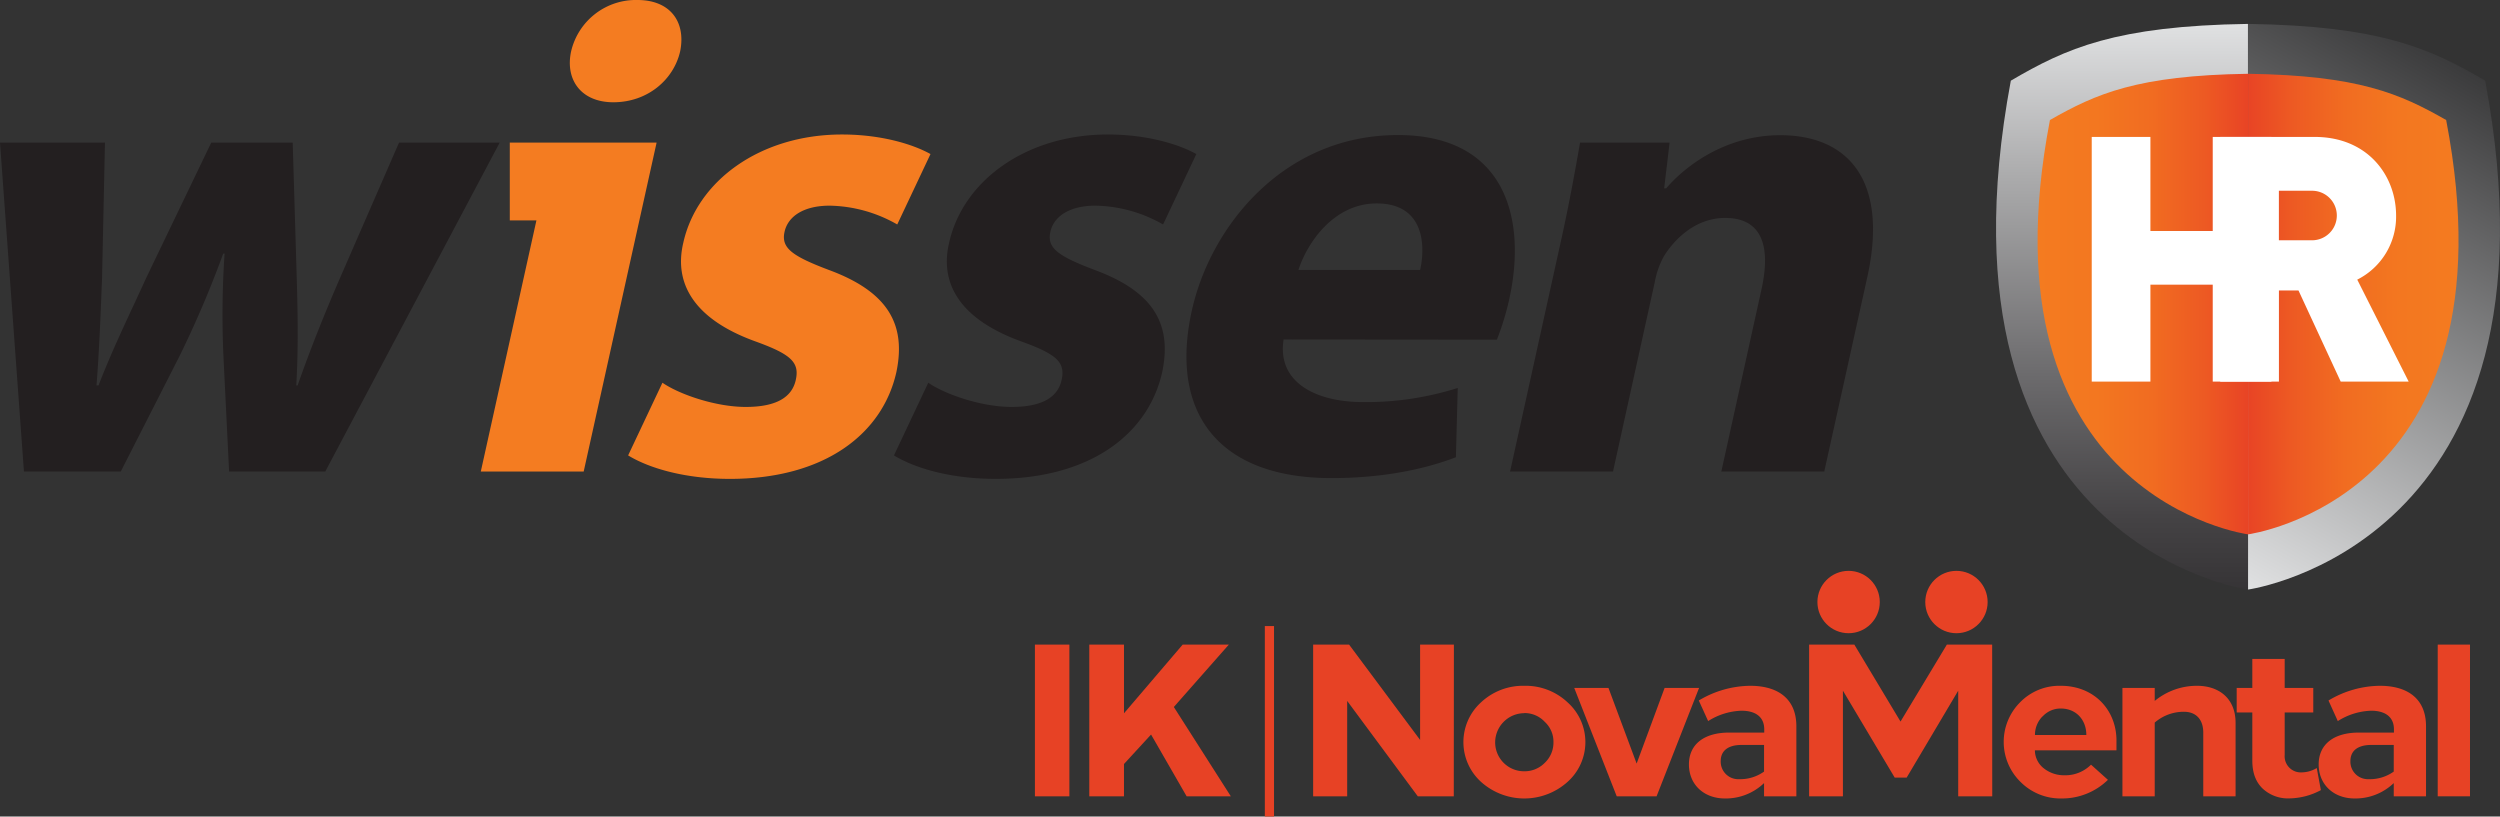 <svg id="Layer_1" data-name="Layer 1" xmlns="http://www.w3.org/2000/svg" xmlns:xlink="http://www.w3.org/1999/xlink" viewBox="0 0 639.04 208.72"><rect x="0" y="0" width="639.04" height="208.72" fill="#333333" stroke="none"/><defs><style>.cls-1{fill:#231f20;}.cls-1,.cls-2{fill-rule:evenodd;}.cls-2,.cls-3{fill:#f47c21;}.cls-4{fill:#e74225;}.cls-5{fill:url(#linear-gradient);}.cls-6{fill:url(#linear-gradient-2);}.cls-7{fill:#dca758;}.cls-8{fill:url(#linear-gradient-3);}.cls-9{fill:url(#linear-gradient-4);}.cls-10{fill:#fff;}</style><linearGradient id="linear-gradient" x1="542.44" y1="6.11" x2="542.44" y2="150.7" gradientUnits="userSpaceOnUse"><stop offset="0" stop-color="#e0e1e2"/><stop offset="0.27" stop-color="#ababac"/><stop offset="0.62" stop-color="#6c6b6d"/><stop offset="0.87" stop-color="#454345"/><stop offset="1" stop-color="#363436"/></linearGradient><linearGradient id="linear-gradient-2" x1="520.84" y1="77.73" x2="574.64" y2="77.73" gradientUnits="userSpaceOnUse"><stop offset="0" stop-color="#f47b20"/><stop offset="0.28" stop-color="#f37720"/><stop offset="0.54" stop-color="#f16c21"/><stop offset="0.8" stop-color="#ed5923"/><stop offset="1" stop-color="#e84425"/></linearGradient><linearGradient id="linear-gradient-3" x1="4807.84" y1="139.12" x2="4736.36" y2="15.31" gradientTransform="matrix(-1, 0, 0, 1, 5362.42, 0)" gradientUnits="userSpaceOnUse"><stop offset="0" stop-color="#e0e1e2"/><stop offset="1" stop-color="#3b3b3c"/></linearGradient><linearGradient id="linear-gradient-4" x1="4733.98" y1="77.73" x2="4787.78" y2="77.73" gradientTransform="matrix(-1, 0, 0, 1, 5362.42, 0)" xlink:href="#linear-gradient-2"/></defs><path class="cls-1" d="M0,36.45l6.12,84.08H30.87L45.9,91A266.59,266.59,0,0,0,57.06,64.82h.35a231.1,231.1,0,0,0-.29,26.31l1.44,29.4H83.14l44.59-84.08H102L87.46,69.81c-4.21,9.63-8.08,19.26-11.38,28.71h-.35c.57-9.62.38-18.91.09-28.54l-1-33.53H54L37.3,71.19c-3.73,8.25-8.42,17.71-12.11,27.33h-.52c.75-9.62,1.07-18.91,1.42-27.51l.74-34.56Z"/><path class="cls-2" d="M162.93,0A17,17,0,0,0,146,13.07c-1.6,7.22,2.47,13.07,10.78,13.07,8.82,0,15.48-5.85,17.09-13.07C175.35,5.67,171.41,0,162.93,0Z"/><path class="cls-2" d="M160.56,116.41c5.64,3.44,14.93,6,26,6,24.23,0,39.07-11.52,42.58-27.34,2.53-12.21-2.22-20.46-17.09-26-9.59-3.61-12.42-5.67-11.51-9.8s5.12-6.7,11.53-6.7a35.89,35.89,0,0,1,17.28,4.81l8.5-18c-4.62-2.58-12.74-5-22.61-5-20.94,0-37.07,11.86-40.58,27.68-2.38,10,2.27,19.43,18.63,25.28,9,3.27,11.11,5.33,10.12,9.8-.95,4.3-4.81,6.88-12.78,6.88-7.78,0-17.1-3.27-21.3-6.19Z"/><path class="cls-1" d="M228.51,116.41c5.64,3.44,14.93,6,26,6,24.23,0,39.07-11.52,42.58-27.34,2.53-12.21-2.22-20.46-17.09-26-9.59-3.61-12.42-5.67-11.51-9.8s5.13-6.7,11.53-6.7a35.89,35.89,0,0,1,17.28,4.81l8.5-18c-4.62-2.58-12.74-5-22.61-5-20.94,0-37.07,11.86-40.58,27.68-2.38,10,2.27,19.43,18.63,25.28,9,3.27,11.11,5.33,10.12,9.8-.95,4.3-4.81,6.88-12.77,6.88-7.79,0-17.11-3.27-21.31-6.19Z"/><path class="cls-1" d="M382.63,86.83a70.41,70.41,0,0,0,3.15-10.31c4.61-20.81-1.09-42-28.43-42-29.43,0-48,23.56-52.7,44.88-5.83,26.31,7,42.81,35.69,42.81,11.42,0,22.36-1.72,31.81-5.33l.47-17.71a77.4,77.4,0,0,1-24.17,3.61c-12.29,0-22.05-5.15-20.34-16ZM331.9,69c2.21-6.88,9-17,20-17,12.12,0,12.52,10.66,11.11,17Z"/><path class="cls-1" d="M386,120.53h26.31L423,72.05a21.78,21.78,0,0,1,2.31-6.54c3-4.81,8.41-9.8,15.68-9.8,9.51,0,11.68,7.39,9.28,18.23L440,120.53h26.31l11-49.69c5.48-24.76-4.94-36.28-22.25-36.28-14.19,0-24.47,8.08-29.15,13.58h-.52l1.38-11.69H403.89C402.56,44,401,52.79,398.63,63.28Z"/><polygon class="cls-3" points="149.2 120.53 122.9 120.53 137.12 56.33 130.31 56.33 130.31 36.45 141.53 36.45 158.99 36.45 167.84 36.45 149.2 120.53"/><path class="cls-4" d="M273.35,203.55h-8.81V164.77h8.81Z"/><path class="cls-4" d="M300.05,180.72l14.57,22.83h-11.3l-9.09-15.79-6.92,7.53v8.26h-8.87V164.77h8.87v17.56l15-17.56h11.8Z"/><path class="cls-4" d="M371.61,203.55h-9.2l-18.05-24.38v24.38h-8.7V164.77h9.19L363,189.14V164.77h8.64Z"/><path class="cls-4" d="M389.66,175.3a15.62,15.62,0,0,1,11,4.2,13.62,13.62,0,0,1,0,20.39,16.54,16.54,0,0,1-22.05,0,13.72,13.72,0,0,1,0-20.39A15.69,15.69,0,0,1,389.66,175.3Zm-.05,7a7.48,7.48,0,0,0-7.42,7.43,7.38,7.38,0,0,0,7.42,7.42,7.19,7.19,0,0,0,5.26-2.16,7.11,7.11,0,0,0,2.22-5.26,6.91,6.91,0,0,0-2.22-5.21A7.05,7.05,0,0,0,389.61,182.27Z"/><path class="cls-4" d="M423.45,203.55H413.26l-10.86-27.7h8.75l7.2,19.33,7.15-19.33h8.81Z"/><path class="cls-4" d="M459.18,185.65v17.9h-8.26v-3.38a14.11,14.11,0,0,1-10,3.93c-5.38,0-9.2-3.55-9.2-8.7s3.88-8.14,10.25-8.14h9v-.83c0-3.16-2.21-4.76-5.81-4.76a16.87,16.87,0,0,0-8.53,2.65l-2.39-5.26a26,26,0,0,1,13.13-3.76C454.41,175.3,459.18,178.56,459.18,185.65Zm-8.26,4.77h-5.76c-3.38,0-5.32,1.44-5.32,4.15a4.48,4.48,0,0,0,4.71,4.6,10.5,10.5,0,0,0,6.37-1.94Z"/><path class="cls-4" d="M509.25,203.55h-8.7v-27l-13.18,22.22h-3.05l-13.24-22.22v27h-8.64V164.77H474l11.8,19.67,11.85-19.67h11.58Z"/><path class="cls-4" d="M541,189.7v2.1H520.15a5.92,5.92,0,0,0,2.28,4.6,8.29,8.29,0,0,0,5.2,1.77,9.26,9.26,0,0,0,6.87-2.71l4.32,3.88a16.77,16.77,0,0,1-11.91,4.76,14.36,14.36,0,0,1-10.41-4.21,14.32,14.32,0,0,1-.11-20.39,14,14,0,0,1,10.25-4.2C535.44,175.24,541.2,181.72,541,189.7Zm-18.89-6.59a6.71,6.71,0,0,0-1.94,4.76h13.13c0-3.82-2.55-6.76-6.54-6.76A6.19,6.19,0,0,0,522.15,183.11Z"/><path class="cls-4" d="M571.45,184.77v18.78h-8.26V187.26c0-3.38-1.88-5.32-4.93-5.32a11.27,11.27,0,0,0-7.48,2.77v18.84h-8.25v-27.7h8.25v3.32a16.93,16.93,0,0,1,10.81-3.87C567.13,175.3,571.45,178.45,571.45,184.77Z"/><path class="cls-4" d="M584,175.85h7.31v6.26H584V193a4.13,4.13,0,0,0,4.43,4.43,7.57,7.57,0,0,0,3.77-1.11l1.05,5.65a17.49,17.49,0,0,1-8,2.11,9.5,9.5,0,0,1-6.81-2.44c-1.83-1.72-2.71-4.1-2.71-7.2V182.11h-4v-6.26h4v-7.42H584Z"/><path class="cls-4" d="M620.13,185.65v17.9h-8.25v-3.38a14.13,14.13,0,0,1-10,3.93c-5.37,0-9.19-3.55-9.19-8.7s3.87-8.14,10.24-8.14h9v-.83c0-3.16-2.22-4.76-5.82-4.76a16.9,16.9,0,0,0-8.53,2.65l-2.38-5.26a25.94,25.94,0,0,1,13.13-3.76C615.37,175.3,620.13,178.56,620.13,185.65Zm-8.25,4.77h-5.76c-3.38,0-5.32,1.44-5.32,4.15a4.48,4.48,0,0,0,4.71,4.6,10.52,10.52,0,0,0,6.37-1.94Z"/><path class="cls-4" d="M631.37,203.55h-8.25V164.77h8.25Z"/><circle class="cls-4" cx="472.53" cy="153.89" r="7.97"/><circle class="cls-4" cx="500.1" cy="153.89" r="7.97"/><path class="cls-5" d="M574.64,150.7S491.8,139.3,514,20.62c14.14-8.29,26.77-14,60.61-14.51"/><path class="cls-6" d="M574.64,136.59S505.44,127.31,524,30.68c11.81-6.75,22.36-11.39,50.63-11.82"/><path class="cls-7" d="M574.64,18.86"/><path class="cls-8" d="M574.64,150.7s82.84-11.4,60.61-130.08c-14.14-8.29-26.77-14-60.61-14.51"/><path class="cls-9" d="M574.64,136.59s69.2-9.28,50.64-105.91c-11.82-6.75-22.37-11.39-50.64-11.82"/><path class="cls-10" d="M565.61,97.55V72.76H549.68V97.55h-15V35h15V59.05h15.93V35h15V97.55Z"/><path class="cls-10" d="M598.32,97.55l-10.79-23.3h-5v23.3h-15V35h24.14c13.53,0,20.81,9.85,20.81,20.13a18,18,0,0,1-9.93,16.35L615.7,97.55ZM591,48.76h-8.48V61.42H591a6.33,6.33,0,1,0,0-12.66Z"/><rect class="cls-4" x="323.31" y="160.03" width="2.35" height="48.7"/></svg>